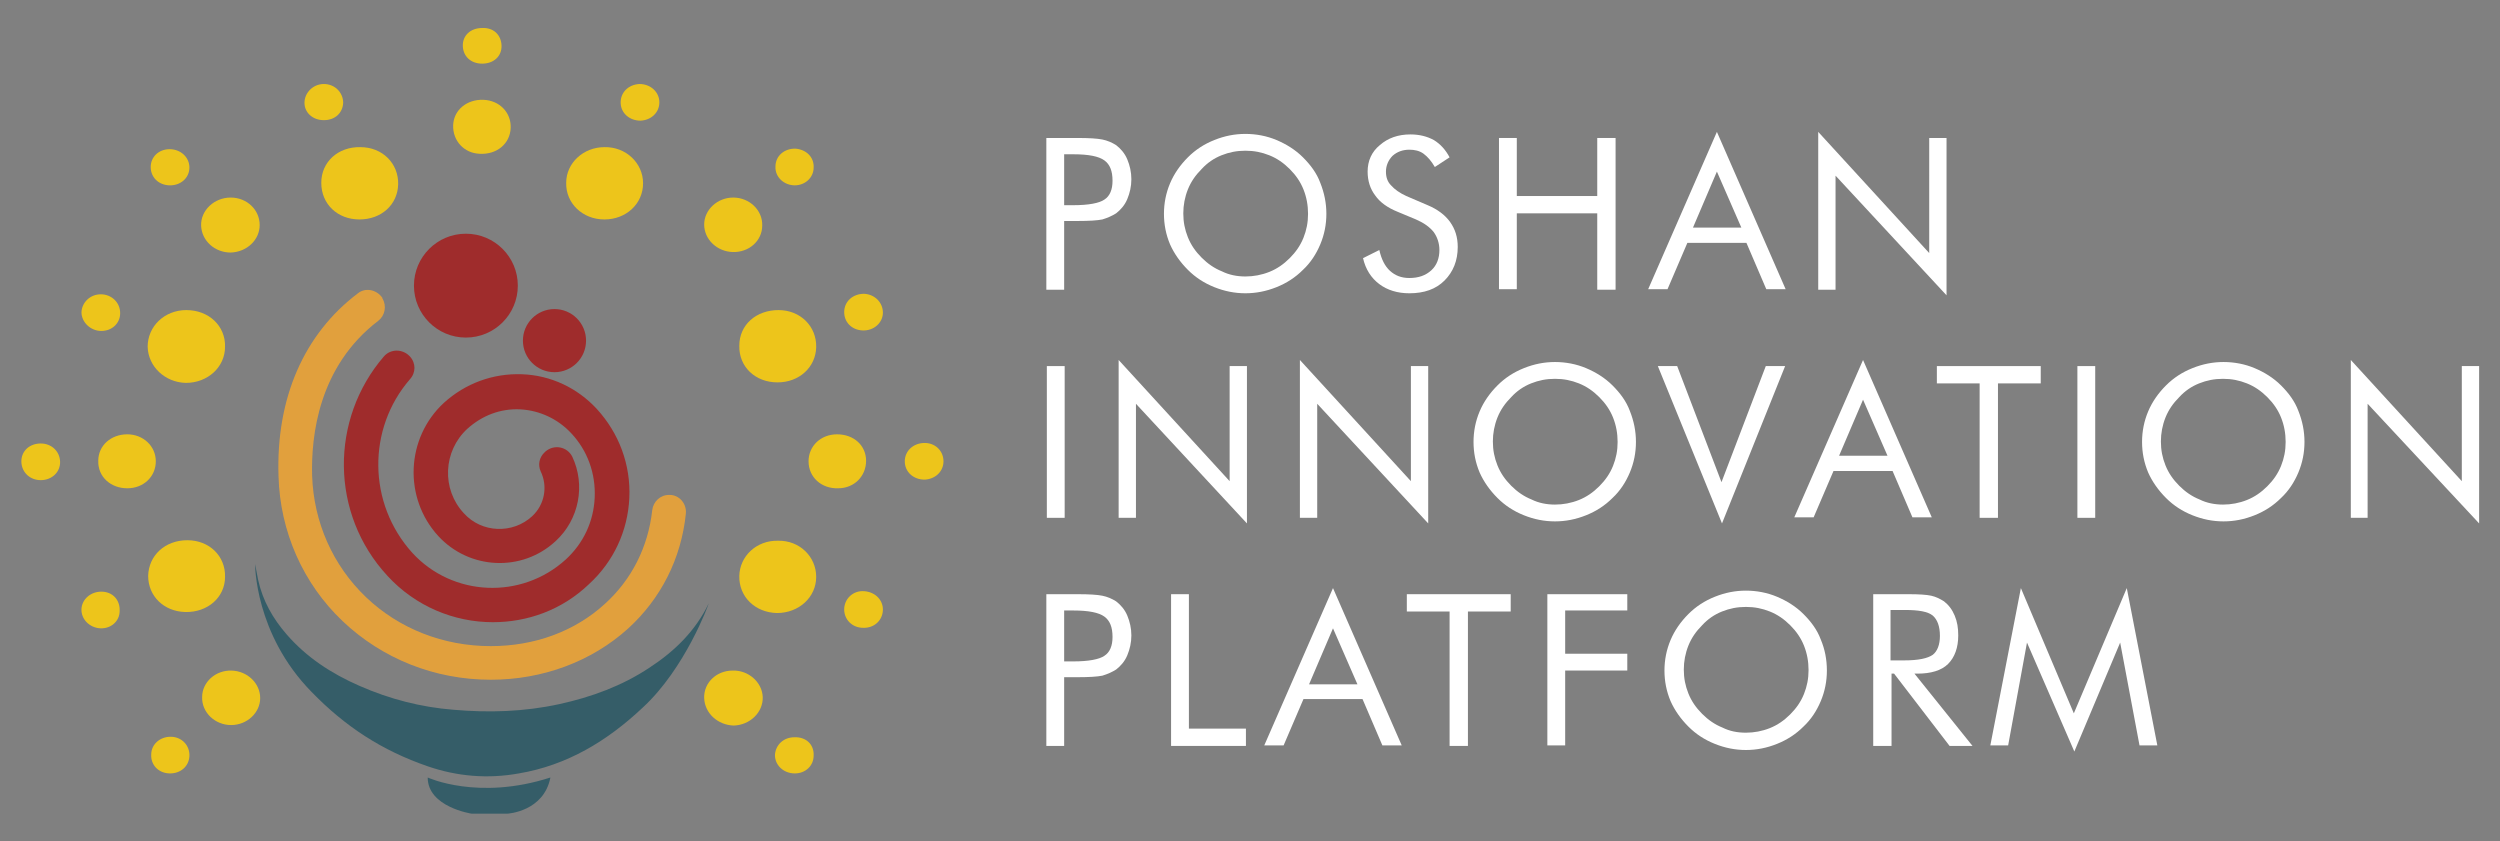 <svg xmlns="http://www.w3.org/2000/svg" xmlns:xlink="http://www.w3.org/1999/xlink" id="Layer_1" x="0px" y="0px" viewBox="0 0 491 165.2" style="enable-background:new 0 0 491 165.2;" xml:space="preserve"><rect x="0" y="0" width="491" height="165.2" fill="#808080" stroke="none"/><style type="text/css">	.st0{fill:#E1A03D;}	.st1{fill:#9F2C2C;}	.st2{fill:#355D68;}	.st3{fill:#EDC51B;}	.st4{fill:#FFFFFF;}</style><g>	<g>		<g>			<path class="st0" d="M96.4,133.5c-11,0-21.3-4.1-29.1-11.5c-7.8-7.4-12.3-17.6-12.6-28.5c-0.5-15.3,5-27.9,15.6-35.9    c1.5-1.2,3.7-0.7,4.8,0.9l0,0.1c0.9,1.5,0.5,3.4-0.8,4.4c-11.8,9-13.2,22.7-13,30.4c0.3,9.2,4.1,17.7,10.6,23.9    c6.5,6.2,15.2,9.6,24.5,9.6c8.6,0,16.5-2.9,22.4-8.3c5.3-4.8,8.5-11.2,9.3-18.4c0.2-1.7,1.6-3,3.3-3l0.1,0c1.9,0,3.4,1.7,3.2,3.7    c-0.9,8.8-4.9,16.7-11.4,22.6C116.2,129.9,106.6,133.5,96.4,133.5z"></path>		</g>		<g>			<path class="st1" d="M96.8,122.2c-7.6,0-15.2-3.1-20.7-9.1C64.8,100.9,64.8,82.3,75.4,70c1.3-1.5,3.6-1.5,5-0.1l0.1,0.1    c1.2,1.3,1.2,3.2,0,4.5c-8.4,9.7-8.3,24.4,0.5,34.1c7.9,8.6,21.4,9.2,30.1,1.3c3.5-3.2,5.5-7.5,5.7-12.2    c0.2-4.7-1.4-9.2-4.6-12.6c-2.6-2.8-6.2-4.5-10-4.7c-3.9-0.2-7.5,1.2-10.4,3.8c-4.8,4.4-5.1,11.9-0.7,16.6    c3.5,3.9,9.6,4.1,13.4,0.6c2.5-2.3,3.1-5.9,1.7-8.8c-0.6-1.3-0.3-2.8,0.8-3.8l0.1-0.1c1.7-1.5,4.3-1,5.3,1    c2.6,5.5,1.4,12.3-3.3,16.6c-6.6,6.1-16.9,5.6-23-1c-6.9-7.5-6.4-19.3,1.1-26.2c4.2-3.8,9.6-5.8,15.3-5.6    c5.7,0.2,10.9,2.7,14.7,6.8c4.4,4.8,6.7,11,6.4,17.5c-0.3,6.5-3.1,12.5-7.9,16.9C110.4,119.8,103.6,122.2,96.8,122.2z"></path>		</g>		<circle class="st1" cx="91.5" cy="56.1" r="10.2"></circle>		<circle class="st1" cx="108.9" cy="66.9" r="6.2"></circle>	</g>	<g>		<path class="st2" d="M126.2,139c-6.9,6.5-14.8,11.3-24.3,12.9c-6.1,1.1-12.1,0.6-17.9-1.4c-9-3.1-16.2-7.8-22.8-14.6   c-11.2-11.4-11.1-25.1-11.1-25.1c0.2,1,0.4,2.1,0.6,3.1c0.9,4.1,2.9,7.6,5.6,10.7c3.9,4.5,8.8,7.7,14.3,10.1   c5.9,2.6,12.1,4.2,18.5,4.7c6.9,0.6,13.8,0.4,20.7-1.1c6.4-1.4,12.4-3.6,17.8-7.2c4.9-3.2,9-7.2,11.6-12.6   C139.2,118.6,134.6,131.3,126.2,139z"></path>	</g>	<g>		<path class="st3" d="M126.3,36c0,4-3.3,7.1-7.6,7.1c-4.3,0-7.6-3.2-7.5-7.2c0-3.9,3.4-7,7.5-7C122.9,28.8,126.3,32,126.3,36z"></path>		<path class="st3" d="M44.2,68.1c0,4-3.4,7.1-7.7,7.1c-4.1-0.1-7.4-3.2-7.5-7.1c0-4,3.3-7.2,7.6-7.2C41,60.9,44.3,64,44.2,68.1z"></path>		<path class="st3" d="M160.3,113.3c0,4-3.4,7.1-7.7,7.1c-4.3-0.1-7.5-3.2-7.4-7.3c0.1-3.9,3.4-7,7.6-6.9   C157,106.1,160.3,109.3,160.3,113.3z"></path>		<path class="st3" d="M63.1,35.9c0-4.1,3.3-7.1,7.7-7c4.3,0,7.5,3.2,7.4,7.3c-0.1,4-3.3,6.9-7.6,6.9C66.3,43.1,63.1,40.1,63.1,35.9   z"></path>		<path class="st3" d="M145.2,67.9c0-4.1,3.3-7,7.7-7c4.3,0,7.5,3.2,7.4,7.3c-0.1,3.9-3.3,6.9-7.6,6.9   C148.3,75.1,145.1,72,145.2,67.9z"></path>		<path class="st3" d="M36.8,106.1c4.3,0,7.5,3.1,7.4,7.2c0,4-3.4,7-7.8,6.9c-4.2-0.1-7.3-3.1-7.3-7.1   C29.2,109.1,32.4,106.1,36.8,106.1z"></path>		<path class="st3" d="M89,24.6c0.1-3,2.7-5.1,5.9-5c3.2,0.1,5.5,2.5,5.4,5.5c-0.1,3.1-2.7,5.3-6.1,5.1C91.2,30.1,88.9,27.7,89,24.6   z"></path>		<path class="st3" d="M30.6,90.6c0,3-2.4,5.3-5.6,5.3c-3.3,0-5.8-2.3-5.7-5.4c0-3,2.5-5.2,5.7-5.2C28.1,85.3,30.6,87.6,30.6,90.6z"></path>		<path class="st3" d="M170.1,90.5c0,3-2.3,5.4-5.5,5.4c-3.3,0.1-5.8-2.2-5.8-5.3c0-3,2.4-5.3,5.6-5.3   C167.7,85.3,170.1,87.5,170.1,90.5z"></path>		<path class="st3" d="M51,44.2c0,2.9-2.5,5.3-5.7,5.4c-3.1,0-5.7-2.3-5.8-5.3c-0.1-3,2.6-5.5,5.8-5.5C48.5,38.8,51,41.2,51,44.2z"></path>		<path class="st3" d="M143.9,49.5c-3.1-0.1-5.6-2.5-5.6-5.4c0-2.9,2.6-5.3,5.7-5.3c3.2,0,5.8,2.5,5.7,5.5   C149.7,47.3,147.1,49.6,143.9,49.5z"></path>		<path class="st3" d="M45.5,131.7c3.1,0.1,5.6,2.5,5.6,5.4c0,2.9-2.6,5.3-5.7,5.3c-3.2,0-5.8-2.5-5.7-5.5   C39.7,134,42.3,131.6,45.5,131.7z"></path>		<path class="st3" d="M138.3,137.1c-0.1-3,2.4-5.4,5.6-5.4c3.1-0.1,5.8,2.3,5.9,5.2c0.1,3-2.5,5.5-5.7,5.6   C141,142.4,138.4,140.1,138.3,137.1z"></path>		<path class="st3" d="M159.8,32.9c0,2-1.7,3.5-3.7,3.5c-2.1,0-3.9-1.6-3.8-3.7c0-2.1,1.8-3.6,4-3.5   C158.4,29.4,159.9,30.9,159.8,32.9z"></path>		<path class="st3" d="M63.6,16.5c2.2,0,3.8,1.7,3.8,3.7c-0.1,2-1.6,3.4-3.8,3.4c-2.2,0-3.8-1.5-3.8-3.4   C59.8,18.2,61.5,16.5,63.6,16.5z"></path>		<path class="st3" d="M125.8,23.7c-2.1,0-3.8-1.4-3.9-3.4c-0.1-2.1,1.5-3.7,3.7-3.8c2.2,0,3.9,1.6,3.9,3.6   C129.5,22.1,127.9,23.6,125.8,23.7z"></path>		<path class="st3" d="M173.4,61.4c0,2-1.8,3.6-4,3.5c-2.1-0.1-3.6-1.6-3.6-3.6c0-2.1,1.7-3.6,3.9-3.6   C171.8,57.8,173.4,59.4,173.4,61.4z"></path>		<path class="st3" d="M19.7,123.4c-2.1-0.1-3.8-1.8-3.7-3.8c0.1-1.9,1.8-3.4,3.9-3.4c2.2,0,3.7,1.6,3.6,3.8   C23.5,122,21.8,123.5,19.7,123.4z"></path>		<path class="st3" d="M159.8,148.4c0,2-1.6,3.5-3.7,3.5c-2.2,0-3.9-1.6-3.9-3.6c0.1-2,1.7-3.5,3.8-3.5   C158.3,144.7,159.9,146.2,159.8,148.4z"></path>		<path class="st3" d="M98.5,8.9c0.1,2.1-1.5,3.6-3.8,3.6c-2.2,0-3.7-1.4-3.8-3.4c-0.1-2.1,1.5-3.6,3.8-3.6   C96.9,5.4,98.4,6.8,98.5,8.9z"></path>		<path class="st3" d="M37.2,32.9c0,2.1-1.8,3.6-4,3.5c-2.1-0.1-3.6-1.6-3.6-3.6c0-2,1.6-3.5,3.7-3.5C35.5,29.3,37.2,30.9,37.2,32.9   z"></path>		<path class="st3" d="M8,87.1c2.1,0,3.7,1.5,3.8,3.5c0.1,2.1-1.6,3.7-3.8,3.7c-2.1,0-3.7-1.5-3.8-3.5C4.1,88.6,5.8,87.1,8,87.1z"></path>		<path class="st3" d="M185.3,90.6c0,2-1.6,3.5-3.7,3.6c-2.2,0-3.9-1.5-3.9-3.6c0-2,1.6-3.5,3.7-3.6   C183.6,86.9,185.3,88.5,185.3,90.6z"></path>		<path class="st3" d="M33.5,144.7c2.2,0,3.8,1.7,3.7,3.8c-0.1,2-1.7,3.4-3.8,3.4c-2.2,0-3.8-1.6-3.7-3.7   C29.7,146.2,31.4,144.7,33.5,144.7z"></path>		<path class="st3" d="M173.4,119.7c0,2.1-1.7,3.7-3.9,3.6c-2.1,0-3.7-1.6-3.7-3.6c0-2,1.6-3.6,3.6-3.6   C171.7,116.1,173.4,117.7,173.4,119.7z"></path>		<path class="st3" d="M23.6,61.5c0,2-1.6,3.5-3.7,3.5c-2.1,0-3.9-1.7-3.9-3.7c0.1-1.9,1.7-3.5,3.8-3.5   C21.9,57.8,23.6,59.4,23.6,61.5z"></path>	</g>	<path class="st2" d="M108.1,152.7c-14.2,4.6-24.1,0-24.1,0c0,5.8,8.6,7.1,8.6,7.1h7.1C99.7,159.8,106.8,159.4,108.1,152.7z"></path>	<g>		<g>			<path class="st4" d="M209,43.5v13.4h-3.5V27.1h6.2c2.2,0,3.8,0.1,4.8,0.3s1.9,0.6,2.7,1.1c0.9,0.7,1.7,1.6,2.2,2.8    c0.5,1.2,0.8,2.5,0.8,3.9c0,1.4-0.3,2.7-0.8,3.9c-0.5,1.2-1.3,2.1-2.2,2.8c-0.8,0.5-1.7,0.9-2.7,1.2c-1,0.2-2.6,0.3-4.8,0.3h-1    H209z M209,40.3h1.8c3,0,5.1-0.4,6.1-1.1c1.1-0.7,1.6-2,1.6-3.7c0-1.9-0.5-3.2-1.6-4c-1.1-0.8-3.1-1.2-6.1-1.2H209V40.3z"></path>			<path class="st4" d="M260.5,42c0,2.1-0.4,4.1-1.2,6c-0.8,1.9-1.9,3.6-3.4,5c-1.5,1.5-3.2,2.6-5.2,3.4s-4,1.2-6.1,1.2    s-4.1-0.4-6.1-1.2s-3.7-1.9-5.2-3.4c-1.5-1.5-2.7-3.2-3.5-5c-0.8-1.9-1.2-3.9-1.2-6c0-2.1,0.4-4.1,1.2-6c0.8-1.9,2-3.6,3.5-5.1    c1.5-1.5,3.2-2.6,5.2-3.4s4-1.2,6.1-1.2c2.1,0,4.2,0.4,6.1,1.2s3.7,1.9,5.2,3.4c1.5,1.5,2.7,3.1,3.4,5    C260.1,37.9,260.5,39.9,260.5,42z M244.6,54.3c1.6,0,3.2-0.3,4.7-0.9c1.5-0.6,2.8-1.5,4-2.7c1.2-1.2,2.1-2.5,2.7-4    c0.6-1.5,0.9-3,0.9-4.7c0-1.7-0.3-3.3-0.9-4.8c-0.6-1.5-1.5-2.8-2.7-4c-1.2-1.2-2.5-2.1-4-2.7c-1.5-0.6-3-0.9-4.7-0.9    c-1.7,0-3.2,0.3-4.7,0.9c-1.5,0.6-2.8,1.5-3.9,2.7c-1.2,1.2-2.1,2.5-2.7,4c-0.6,1.5-0.9,3.1-0.9,4.7c0,1.7,0.3,3.2,0.9,4.7    s1.5,2.8,2.7,4c1.2,1.2,2.5,2.1,4,2.7C241.4,54,243,54.3,244.6,54.3z"></path>			<path class="st4" d="M280.4,40.3c1.9,0.8,3.4,1.9,4.4,3.3c1,1.4,1.5,3,1.5,4.9c0,2.7-0.9,4.9-2.6,6.6c-1.7,1.7-4,2.5-6.9,2.5    c-2.3,0-4.3-0.6-5.9-1.8c-1.6-1.2-2.7-2.9-3.2-5.1l3.2-1.6c0.4,1.8,1.1,3.2,2.1,4.1s2.2,1.4,3.8,1.4c1.8,0,3.2-0.5,4.3-1.5    c1.1-1,1.6-2.4,1.6-4c0-1.3-0.4-2.5-1.1-3.5c-0.8-1-1.9-1.8-3.5-2.5l-3.6-1.5c-2-0.8-3.5-1.9-4.4-3.2c-1-1.3-1.5-2.9-1.5-4.7    c0-2.1,0.8-3.9,2.4-5.2c1.6-1.4,3.6-2.1,6-2.1c1.8,0,3.3,0.4,4.6,1.1c1.3,0.8,2.3,1.9,3.1,3.4l-2.9,1.9c-0.7-1.2-1.4-2-2.2-2.6    c-0.8-0.6-1.8-0.8-2.8-0.8c-1.3,0-2.4,0.4-3.3,1.2c-0.8,0.8-1.3,1.9-1.3,3.1c0,1.1,0.3,2,1,2.7c0.7,0.8,1.7,1.5,3,2.1L280.4,40.3    z"></path>			<path class="st4" d="M294.4,56.8V27.1h3.5v11.4h15.8V27.1h3.6v29.8h-3.6V41.9h-15.8v14.9H294.4z"></path>			<path class="st4" d="M337.2,25.9l13.5,30.9h-3.8l-3.9-9.1h-11.6l-3.9,9.1h-3.8L337.2,25.9z M337.2,33.7l-4.7,11h9.5L337.2,33.7z"></path>			<path class="st4" d="M357.1,56.8V25.9l21.8,23.8V27.1h3.4V58l-21.8-23.5v22.4H357.1z"></path>		</g>		<g>			<path class="st4" d="M205.6,101.7V71.9h3.5v29.8H205.6z"></path>			<path class="st4" d="M219.7,101.7V70.7l21.8,23.8V71.9h3.4v30.9l-21.8-23.5v22.4H219.7z"></path>			<path class="st4" d="M255.3,101.7V70.7l21.8,23.8V71.9h3.4v30.9l-21.8-23.5v22.4H255.3z"></path>			<path class="st4" d="M321.3,86.8c0,2.1-0.4,4.1-1.2,6c-0.8,1.9-1.9,3.6-3.4,5c-1.5,1.5-3.2,2.6-5.2,3.4s-4,1.2-6.1,1.2    s-4.1-0.4-6.1-1.2s-3.7-1.9-5.2-3.4c-1.5-1.5-2.7-3.2-3.5-5c-0.8-1.9-1.2-3.9-1.2-6c0-2.1,0.4-4.1,1.2-6c0.8-1.9,2-3.6,3.5-5.1    c1.5-1.5,3.2-2.6,5.2-3.4s4-1.2,6.1-1.2c2.1,0,4.2,0.4,6.1,1.2s3.7,1.9,5.2,3.4c1.5,1.5,2.7,3.1,3.4,5    C320.9,82.7,321.3,84.7,321.3,86.8z M305.4,99.1c1.6,0,3.2-0.3,4.7-0.9c1.5-0.6,2.8-1.5,4-2.7c1.2-1.2,2.1-2.5,2.7-4    c0.6-1.5,0.9-3,0.9-4.7c0-1.7-0.3-3.3-0.9-4.8s-1.5-2.8-2.7-4c-1.2-1.2-2.5-2.1-4-2.7c-1.5-0.6-3-0.9-4.7-0.9    c-1.7,0-3.2,0.3-4.7,0.9c-1.5,0.6-2.8,1.5-3.9,2.7c-1.2,1.2-2.1,2.5-2.7,4c-0.6,1.5-0.9,3.1-0.9,4.7c0,1.7,0.3,3.2,0.9,4.7    s1.5,2.8,2.7,4c1.2,1.2,2.5,2.1,4,2.7C302.2,98.8,303.8,99.1,305.4,99.1z"></path>			<path class="st4" d="M338.2,102.8l-12.6-30.9h3.8l8.7,22.8l8.7-22.8h3.8L338.2,102.8z"></path>			<path class="st4" d="M365.9,70.7l13.5,30.9h-3.8l-3.9-9.1h-11.6l-3.9,9.1h-3.8L365.9,70.7z M365.9,78.5l-4.7,11h9.5L365.9,78.5z"></path>			<path class="st4" d="M388.8,101.7V75.3h-8.4v-3.4h20.4v3.4h-8.4v26.4H388.8z"></path>			<path class="st4" d="M408,101.7V71.9h3.5v29.8H408z"></path>			<path class="st4" d="M452.6,86.8c0,2.1-0.4,4.1-1.2,6c-0.8,1.9-1.9,3.6-3.4,5c-1.5,1.5-3.2,2.6-5.2,3.4s-4,1.2-6.1,1.2    s-4.1-0.4-6.1-1.2s-3.7-1.9-5.2-3.4c-1.5-1.5-2.7-3.2-3.5-5c-0.8-1.9-1.2-3.9-1.2-6c0-2.1,0.4-4.1,1.2-6c0.8-1.9,2-3.6,3.5-5.1    c1.5-1.5,3.2-2.6,5.2-3.4s4-1.2,6.1-1.2c2.1,0,4.2,0.4,6.1,1.2s3.7,1.9,5.2,3.4c1.5,1.5,2.7,3.1,3.4,5    C452.2,82.7,452.6,84.7,452.6,86.8z M436.6,99.1c1.6,0,3.2-0.3,4.7-0.9c1.5-0.6,2.8-1.5,4-2.7c1.2-1.2,2.1-2.5,2.7-4    c0.6-1.5,0.9-3,0.9-4.7c0-1.7-0.3-3.3-0.9-4.8s-1.5-2.8-2.7-4c-1.2-1.2-2.5-2.1-4-2.7c-1.5-0.6-3-0.9-4.7-0.9    c-1.7,0-3.2,0.3-4.7,0.9c-1.5,0.6-2.8,1.5-3.9,2.7c-1.2,1.2-2.1,2.5-2.7,4c-0.6,1.5-0.9,3.1-0.9,4.7c0,1.7,0.3,3.2,0.9,4.7    s1.5,2.8,2.7,4c1.2,1.2,2.5,2.1,4,2.7C433.4,98.8,435,99.1,436.6,99.1z"></path>			<path class="st4" d="M461.7,101.7V70.7l21.8,23.8V71.9h3.4v30.9L465,79.3v22.4H461.7z"></path>		</g>		<g>			<path class="st4" d="M209,133.1v13.4h-3.5v-29.8h6.2c2.2,0,3.8,0.1,4.8,0.3s1.9,0.6,2.7,1.1c0.9,0.7,1.7,1.6,2.2,2.8    c0.5,1.2,0.8,2.5,0.8,3.9c0,1.4-0.3,2.7-0.8,3.9c-0.5,1.2-1.3,2.1-2.2,2.8c-0.8,0.5-1.7,0.9-2.7,1.2c-1,0.2-2.6,0.3-4.8,0.3h-1    H209z M209,129.9h1.8c3,0,5.1-0.4,6.1-1.1c1.1-0.7,1.6-2,1.6-3.7c0-1.9-0.5-3.2-1.6-4c-1.1-0.8-3.1-1.2-6.1-1.2H209V129.9z"></path>			<path class="st4" d="M230,146.5v-29.8h3.5v26.4h11.2v3.4H230z"></path>			<path class="st4" d="M261.8,115.5l13.5,30.9h-3.8l-3.9-9.1H256l-3.9,9.1h-3.8L261.8,115.5z M261.8,123.4l-4.7,11h9.5L261.8,123.4    z"></path>			<path class="st4" d="M284.7,146.5v-26.4h-8.4v-3.4h20.4v3.4h-8.4v26.4H284.7z"></path>			<path class="st4" d="M303.9,146.5v-29.8h15.7v3.2h-12.2v8.5h12.2v3.3h-12.2v14.7H303.9z"></path>			<path class="st4" d="M358.8,131.7c0,2.1-0.4,4.1-1.2,6c-0.8,1.9-1.9,3.6-3.4,5c-1.5,1.5-3.2,2.6-5.2,3.4s-4,1.2-6.1,1.2    s-4.1-0.4-6.1-1.2s-3.7-1.9-5.2-3.4c-1.5-1.5-2.7-3.2-3.5-5c-0.8-1.9-1.2-3.9-1.2-6c0-2.1,0.4-4.1,1.2-6c0.8-1.9,2-3.6,3.5-5.1    c1.5-1.5,3.2-2.6,5.2-3.4s4-1.2,6.1-1.2c2.1,0,4.2,0.4,6.1,1.2s3.7,1.9,5.2,3.4c1.5,1.5,2.7,3.1,3.4,5    C358.4,127.5,358.8,129.5,358.8,131.7z M342.9,143.9c1.6,0,3.2-0.3,4.7-0.9c1.5-0.6,2.8-1.5,4-2.7c1.2-1.2,2.1-2.5,2.7-4    c0.6-1.5,0.9-3,0.9-4.7c0-1.7-0.3-3.3-0.9-4.8s-1.5-2.8-2.7-4c-1.2-1.2-2.5-2.1-4-2.7c-1.5-0.6-3-0.9-4.7-0.9    c-1.7,0-3.2,0.3-4.7,0.9c-1.5,0.6-2.8,1.5-3.9,2.7c-1.2,1.2-2.1,2.5-2.7,4c-0.6,1.5-0.9,3.1-0.9,4.7c0,1.7,0.3,3.2,0.9,4.7    c0.6,1.5,1.5,2.8,2.7,4c1.2,1.2,2.5,2.1,4,2.7C339.7,143.6,341.2,143.9,342.9,143.9z"></path>			<path class="st4" d="M367.9,146.5v-29.8h7c2,0,3.5,0.1,4.4,0.3s1.7,0.6,2.5,1.1c0.9,0.7,1.6,1.6,2.1,2.8c0.5,1.2,0.7,2.4,0.7,3.9    c0,2.4-0.7,4.3-2,5.6s-3.4,1.9-6,1.9h-0.6l11.4,14.2h-4.5l-10.9-14.2h-0.5v14.2H367.9z M371.3,119.7v10h2.7    c2.8,0,4.6-0.4,5.6-1.1c0.9-0.7,1.4-2,1.4-3.7c0-1.9-0.5-3.2-1.4-4c-1-0.8-2.8-1.1-5.5-1.1H371.3z"></path>			<path class="st4" d="M407.4,147.6l-9.3-21.4l-3.7,20.2h-3.5l6-30.9l10.4,24.6l10.4-24.6l6,30.9h-3.5l-3.8-20.2L407.4,147.6z"></path>		</g>	</g></g></svg>
